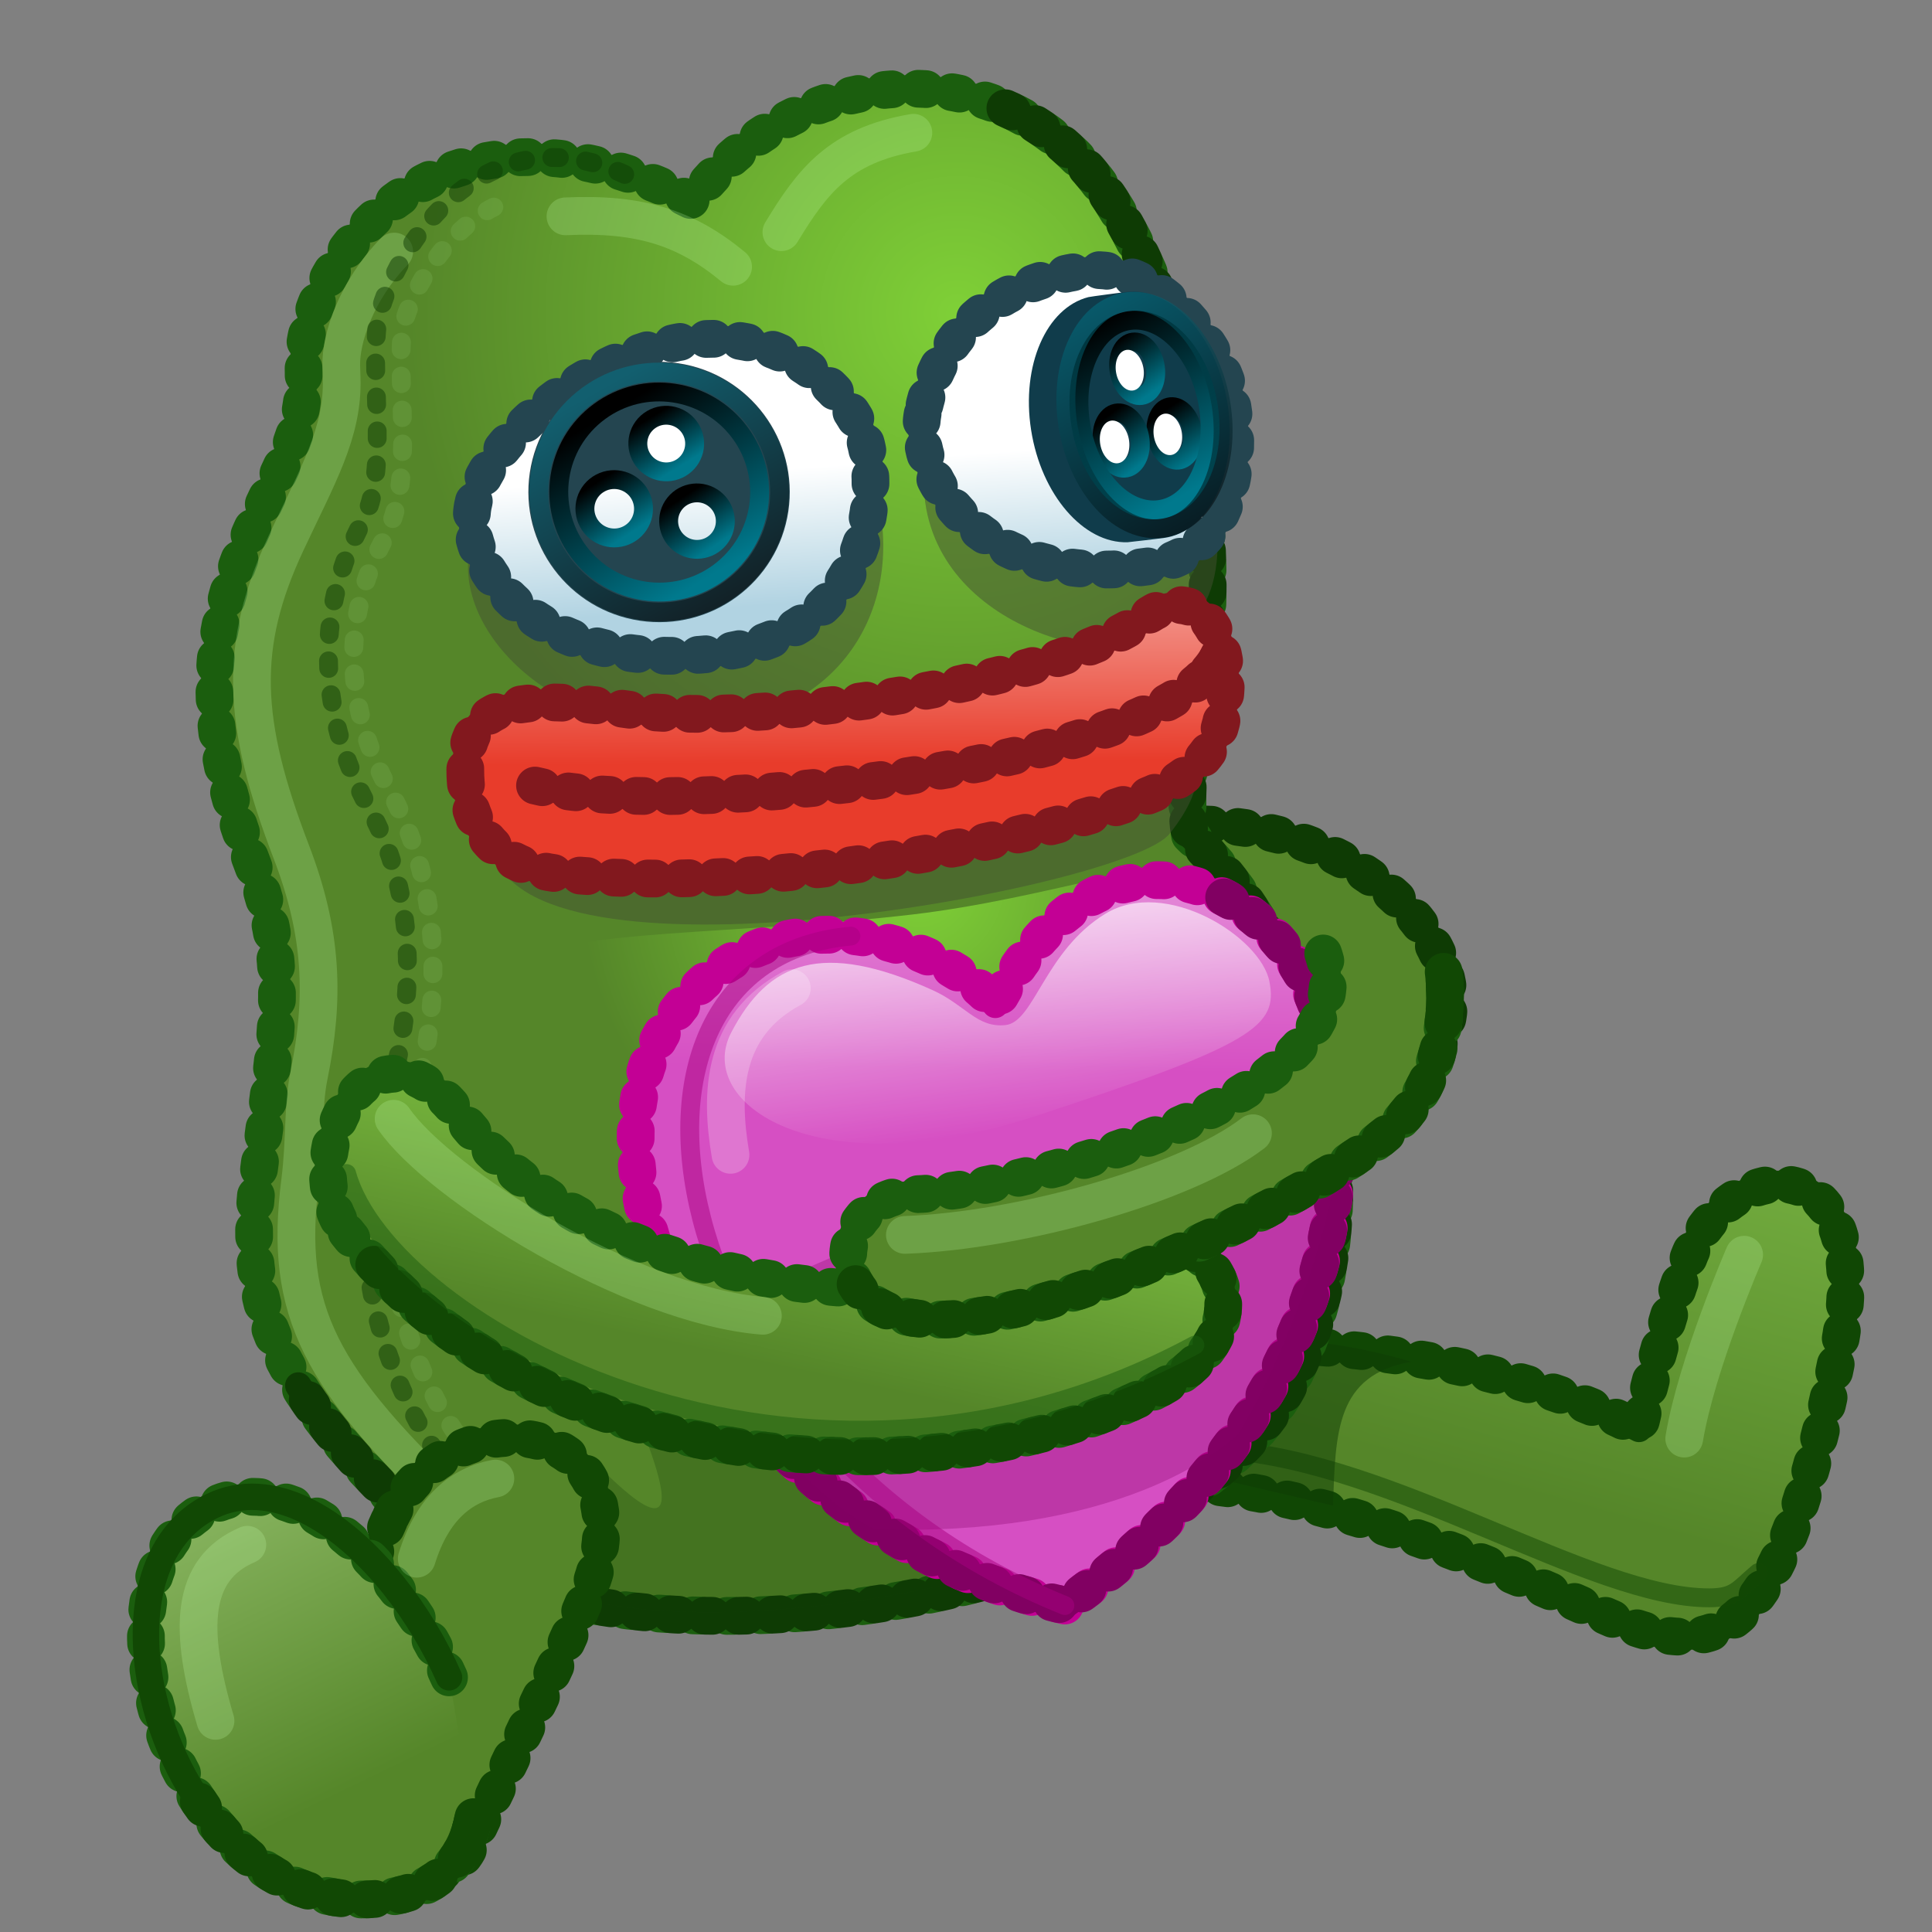 <svg xmlns="http://www.w3.org/2000/svg" xmlns:xlink="http://www.w3.org/1999/xlink" viewBox="0 0 512 512" width="512" height="512" style="width: 100%; height: 100%; transform: translate3d(0,0,0); content-visibility: visible;" preserveAspectRatio="xMidYMid meet"><rect x="0" y="0" width="512" height="512" fill="#808080" stroke="none"/><defs><clipPath id="__lottie_element_2"><rect width="512" height="512" x="0" y="0"></rect></clipPath><radialGradient id="__lottie_element_8" spreadMethod="pad" gradientUnits="userSpaceOnUse" cx="-2.353" cy="-172.96" r="145.398" fx="-2.353" fy="-172.96"><stop offset="0%" stop-color="rgb(127,208,55)"></stop><stop offset="50%" stop-color="rgb(106,171,48)"></stop><stop offset="100%" stop-color="rgb(85,134,41)"></stop></radialGradient><radialGradient id="__lottie_element_9" spreadMethod="pad" gradientUnits="userSpaceOnUse" cx="-12.353" cy="-21.959" r="89.807" fx="-12.353" fy="-21.959"><stop offset="0%" stop-color="rgb(127,208,55)"></stop><stop offset="50%" stop-color="rgb(106,171,48)"></stop><stop offset="100%" stop-color="rgb(85,134,41)"></stop></radialGradient><linearGradient id="__lottie_element_17" spreadMethod="pad" gradientUnits="userSpaceOnUse" x1="-55.545" y1="104.958" x2="-41.064" y2="38.302"><stop offset="0%" stop-color="rgb(85,134,41)"></stop><stop offset="50%" stop-color="rgb(105,162,53)"></stop><stop offset="100%" stop-color="rgb(124,191,65)"></stop></linearGradient><linearGradient id="__lottie_element_21" spreadMethod="pad" gradientUnits="userSpaceOnUse" x1="4.647" y1="42.041" x2="7.255" y2="-121.431"><stop offset="9%" stop-color="rgb(214,79,195)"></stop><stop offset="55%" stop-color="rgb(234,167,225)"></stop><stop offset="100%" stop-color="rgb(255,255,255)"></stop></linearGradient><linearGradient id="__lottie_element_22" spreadMethod="pad" gradientUnits="userSpaceOnUse" x1="-0.353" y1="-44.959" x2="11.438" y2="43.759"><stop offset="0%" stop-color="rgb(255,255,255)" stop-opacity="1"></stop><stop offset="50%" stop-color="rgb(255,255,255)" stop-opacity="0.5"></stop><stop offset="100%" stop-color="rgb(255,255,255)" stop-opacity="0"></stop></linearGradient><linearGradient id="__lottie_element_26" spreadMethod="pad" gradientUnits="userSpaceOnUse" x1="-164.353" y1="219.04" x2="-209.855" y2="124.853"><stop offset="0%" stop-color="rgb(85,134,41)"></stop><stop offset="50%" stop-color="rgb(116,162,74)"></stop><stop offset="100%" stop-color="rgb(147,191,108)"></stop></linearGradient><linearGradient id="__lottie_element_35" spreadMethod="pad" gradientUnits="userSpaceOnUse" x1="-32.353" y1="-44.959" x2="-33.127" y2="-145.134"><stop offset="9%" stop-color="rgb(232,60,43)"></stop><stop offset="55%" stop-color="rgb(244,158,149)"></stop><stop offset="100%" stop-color="rgb(255,255,255)"></stop></linearGradient><linearGradient id="__lottie_element_38" spreadMethod="pad" gradientUnits="userSpaceOnUse" x1="31.647" y1="-101.96" x2="26.044" y2="-183.196"><stop offset="0%" stop-color="rgb(177,211,226)"></stop><stop offset="22%" stop-color="rgb(216,233,240)"></stop><stop offset="44%" stop-color="rgb(255,255,255)"></stop></linearGradient><linearGradient id="__lottie_element_41" spreadMethod="pad" gradientUnits="userSpaceOnUse" x1="-78.102" y1="-130.73" x2="-89.548" y2="-142.625"><stop offset="0%" stop-color="rgb(0,121,141)"></stop><stop offset="50%" stop-color="rgb(0,60,70)"></stop><stop offset="100%" stop-color="rgb(0,0,0)"></stop></linearGradient><linearGradient id="__lottie_element_42" spreadMethod="pad" gradientUnits="userSpaceOnUse" x1="-66.837" y1="-112.214" x2="-77.216" y2="-123.62"><stop offset="0%" stop-color="rgb(0,121,141)"></stop><stop offset="50%" stop-color="rgb(0,60,70)"></stop><stop offset="100%" stop-color="rgb(0,0,0)"></stop></linearGradient><linearGradient id="__lottie_element_43" spreadMethod="pad" gradientUnits="userSpaceOnUse" x1="-79.394" y1="-110.269" x2="-90.445" y2="-121.14"><stop offset="0%" stop-color="rgb(0,121,141)"></stop><stop offset="50%" stop-color="rgb(0,60,70)"></stop><stop offset="100%" stop-color="rgb(0,0,0)"></stop></linearGradient><linearGradient id="__lottie_element_44" spreadMethod="pad" gradientUnits="userSpaceOnUse" x1="-66.189" y1="-104.686" x2="-98.406" y2="-144.048"><stop offset="0%" stop-color="rgb(0,121,141)"></stop><stop offset="50%" stop-color="rgb(0,60,70)"></stop><stop offset="100%" stop-color="rgb(0,0,0)"></stop></linearGradient><linearGradient id="__lottie_element_45" spreadMethod="pad" gradientUnits="userSpaceOnUse" x1="-101.616" y1="-149.757" x2="-61.803" y2="-99.06"><stop offset="0%" stop-color="rgb(0,121,141)"></stop><stop offset="50%" stop-color="rgb(0,60,70)"></stop><stop offset="100%" stop-color="rgb(0,0,0)"></stop></linearGradient><linearGradient id="__lottie_element_50" spreadMethod="pad" gradientUnits="userSpaceOnUse" x1="-76.353" y1="-93.96" x2="-81.956" y2="-175.196"><stop offset="0%" stop-color="rgb(177,211,226)"></stop><stop offset="22%" stop-color="rgb(216,233,240)"></stop><stop offset="44%" stop-color="rgb(255,255,255)"></stop></linearGradient><linearGradient id="__lottie_element_53" spreadMethod="pad" gradientUnits="userSpaceOnUse" x1="-79.796" y1="-131.037" x2="-89.548" y2="-142.625"><stop offset="0%" stop-color="rgb(0,121,141)"></stop><stop offset="50%" stop-color="rgb(0,60,70)"></stop><stop offset="100%" stop-color="rgb(0,0,0)"></stop></linearGradient><linearGradient id="__lottie_element_54" spreadMethod="pad" gradientUnits="userSpaceOnUse" x1="-66.837" y1="-112.214" x2="-77.216" y2="-123.62"><stop offset="0%" stop-color="rgb(0,121,141)"></stop><stop offset="50%" stop-color="rgb(0,60,70)"></stop><stop offset="100%" stop-color="rgb(0,0,0)"></stop></linearGradient><linearGradient id="__lottie_element_55" spreadMethod="pad" gradientUnits="userSpaceOnUse" x1="-90.136" y1="-111.571" x2="-100.827" y2="-123.678"><stop offset="0%" stop-color="rgb(0,121,141)"></stop><stop offset="50%" stop-color="rgb(0,60,70)"></stop><stop offset="100%" stop-color="rgb(0,0,0)"></stop></linearGradient><linearGradient id="__lottie_element_56" spreadMethod="pad" gradientUnits="userSpaceOnUse" x1="-66.189" y1="-104.686" x2="-98.406" y2="-144.048"><stop offset="0%" stop-color="rgb(0,121,141)"></stop><stop offset="50%" stop-color="rgb(0,60,70)"></stop><stop offset="100%" stop-color="rgb(0,0,0)"></stop></linearGradient><linearGradient id="__lottie_element_57" spreadMethod="pad" gradientUnits="userSpaceOnUse" x1="-101.616" y1="-149.757" x2="-61.803" y2="-99.06"><stop offset="0%" stop-color="rgb(0,121,141)"></stop><stop offset="50%" stop-color="rgb(0,60,70)"></stop><stop offset="100%" stop-color="rgb(0,0,0)"></stop></linearGradient><linearGradient id="__lottie_element_70" spreadMethod="pad" gradientUnits="userSpaceOnUse" x1="131.647" y1="135.04" x2="170.3" y2="-1.167"><stop offset="0%" stop-color="rgb(85,134,41)"></stop><stop offset="50%" stop-color="rgb(105,160,56)"></stop><stop offset="100%" stop-color="rgb(125,187,70)"></stop></linearGradient></defs><g clip-path="url(#__lottie_element_2)"><g style="display: block;" transform="matrix(1,0,0,1,256,256)" opacity="1"><g opacity="1" transform="matrix(1,0,0,1,0,0)"><g opacity="1" transform="matrix(1,0,0,1,0,0)"><path fill="url(#__lottie_element_70)" fill-opacity="1" d=" M40.45,137.254 C81.932,133.517 136.868,157.434 169.007,172.009 C201.146,186.584 216.095,176.867 231.043,102.872 C242.709,45.124 201.794,49.996 191.43,77.46 C183.956,97.267 178.35,122.679 178.35,122.679 C124.162,94.277 50.167,100.63 50.167,100.63"></path><path stroke-linecap="round" stroke-linejoin="round" fill-opacity="0" stroke="rgb(16,71,4)" stroke-opacity="1" stroke-width="7" d=" M40.45,137.254 C81.932,133.517 136.868,157.434 169.007,172.009 C201.146,186.584 216.095,176.867 231.043,102.872 C242.709,45.124 201.794,49.996 191.43,77.46 C183.956,97.267 178.35,122.679 178.35,122.679 C124.162,94.277 50.167,100.63 50.167,100.63"></path><path stroke-linecap="round" stroke-linejoin="round" fill-opacity="0" stroke-dasharray=" 2 7" stroke-dashoffset="0" stroke="rgb(16,71,4)" stroke-opacity="1" stroke-width="10" d=" M40.45,137.254 C81.932,133.517 136.868,157.434 169.007,172.009 C201.146,186.584 216.095,176.867 231.043,102.872 C242.709,45.124 201.794,49.996 191.43,77.46 C183.956,97.267 178.35,122.679 178.35,122.679 C124.162,94.277 50.167,100.63 50.167,100.63"></path></g><g opacity="0.5" transform="matrix(1,0,0,1,0,0)"><path stroke-linecap="round" stroke-linejoin="round" fill-opacity="0" stroke="rgb(17,72,4)" stroke-opacity="1" stroke-width="5" d=" M68.443,128.28 C113.44,131.32 165.73,167.518 197,167.442 C203.991,167.425 204.707,165.12 209.953,160.762"></path></g><g opacity="0.5" transform="matrix(1,0,0,1,0,0)"><path fill="rgb(14,59,4)" fill-opacity="1" d=" M97.261,143.016 C97.954,123.601 97.955,108.346 118.063,104.879 C85.474,95.171 61.898,100.025 61.898,100.025 C61.898,100.025 55.657,133.308 55.657,133.308 C55.657,133.308 97.261,143.016 97.261,143.016z"></path></g><g opacity="0.22" transform="matrix(1,0,0,1,0,0)"><path stroke-linecap="round" stroke-linejoin="round" fill-opacity="0" stroke="rgb(198,255,171)" stroke-opacity="1" stroke-width="10" d=" M190.339,125.245 C193.624,105.535 206.217,76.516 206.217,76.516"></path></g></g></g><g style="display: block;" transform="matrix(1,0,0,1,256,256)" opacity="1"><g opacity="1" transform="matrix(1,0,0,1,0,0)"><path fill="rgb(85,134,41)" fill-opacity="1" d=" M54.094,-37.254 C104.389,-41.16 139.661,-2.456 124.37,22.244 C113.56,39.707 41.886,25.248 41.886,25.248"></path><path stroke-linecap="round" stroke-linejoin="round" fill-opacity="0" stroke="rgb(14,59,4)" stroke-opacity="1" stroke-width="7" d=" M54.094,-37.254 C104.389,-41.16 139.661,-2.456 124.37,22.244 C113.56,39.707 41.886,25.248 41.886,25.248"></path><path stroke-linecap="round" stroke-linejoin="round" fill-opacity="0" stroke-dasharray=" 2 7" stroke-dashoffset="0" stroke="rgb(14,59,4)" stroke-opacity="1" stroke-width="10" d=" M54.094,-37.254 C104.389,-41.16 139.661,-2.456 124.37,22.244 C113.56,39.707 41.886,25.248 41.886,25.248"></path></g></g><g style="display: block;" transform="matrix(1,0,0,1,256,256)" opacity="1"><g opacity="1" transform="matrix(1,0,0,1,0,0)"><path fill="url(#__lottie_element_8)" fill-opacity="1" d=" M-189.089,-26.995 C-203.261,-63.943 -202.08,-88.289 -188.154,-118.131 C-180.306,-134.948 -175.089,-142.604 -175.555,-158.684 C-176.302,-184.47 -141.636,-237.905 -72.499,-202.776 C-45.218,-239.773 11.587,-245.005 38.494,-202.776 C65.401,-160.547 65.401,-100.752 63.159,-84.309 C60.917,-67.866 57.127,-47.751 59.369,-34.671 C94.173,-1.406 110.279,63.028 85.902,110.563 C53.051,174.622 -101.274,189.248 -140.514,152.251 C-179.754,115.254 -192.545,94.441 -187.687,56.322 C-182.829,18.203 -178.625,0.286 -189.089,-26.995z"></path><path stroke-linecap="round" stroke-linejoin="round" fill-opacity="0" stroke="rgb(27,94,14)" stroke-opacity="1" stroke-width="7" d=" M-189.089,-26.995 C-203.261,-63.943 -202.08,-88.289 -188.154,-118.131 C-180.306,-134.948 -175.089,-142.604 -175.555,-158.684 C-176.302,-184.47 -141.636,-237.905 -72.499,-202.776 C-45.218,-239.773 11.587,-245.005 38.494,-202.776 C65.401,-160.547 65.401,-100.752 63.159,-84.309 C60.917,-67.866 57.127,-47.751 59.369,-34.671 C94.173,-1.406 110.279,63.028 85.902,110.563 C53.051,174.622 -101.274,189.248 -140.514,152.251 C-179.754,115.254 -192.545,94.441 -187.687,56.322 C-182.829,18.203 -178.625,0.286 -189.089,-26.995z"></path><path stroke-linecap="round" stroke-linejoin="round" fill-opacity="0" stroke-dasharray=" 2 7" stroke-dashoffset="0" stroke="rgb(27,94,14)" stroke-opacity="1" stroke-width="10" d=" M-189.089,-26.995 C-203.261,-63.943 -202.08,-88.289 -188.154,-118.131 C-180.306,-134.948 -175.089,-142.604 -175.555,-158.684 C-176.302,-184.47 -141.636,-237.905 -72.499,-202.776 C-45.218,-239.773 11.587,-245.005 38.494,-202.776 C65.401,-160.547 65.401,-100.752 63.159,-84.309 C60.917,-67.866 57.127,-47.751 59.369,-34.671 C94.173,-1.406 110.279,63.028 85.902,110.563 C53.051,174.622 -101.274,189.248 -140.514,152.251 C-179.754,115.254 -192.545,94.441 -187.687,56.322 C-182.829,18.203 -178.625,0.286 -189.089,-26.995z"></path></g><g opacity="1" transform="matrix(1,0,0,1,0,0)"><path stroke-linecap="round" stroke-linejoin="round" fill-opacity="0" stroke="rgb(14,59,4)" stroke-opacity="1" stroke-width="7" d=" M10.43,-227.314 C21.242,-222.571 31.021,-214.504 38.494,-202.776 C65.401,-160.547 65.401,-100.752 63.159,-84.309 C60.917,-67.866 57.127,-47.751 59.369,-34.671 C94.173,-1.406 110.279,63.028 85.902,110.563 C53.051,174.622 -101.274,189.248 -140.514,152.251 C-157.238,136.483 -169.158,123.654 -176.955,111.173"></path><path stroke-linecap="round" stroke-linejoin="round" fill-opacity="0" stroke-dasharray=" 2 7" stroke-dashoffset="0" stroke="rgb(14,59,4)" stroke-opacity="1" stroke-width="10" d=" M10.43,-227.314 C21.242,-222.571 31.021,-214.504 38.494,-202.776 C65.401,-160.547 65.401,-100.752 63.159,-84.309 C60.917,-67.866 57.127,-47.751 59.369,-34.671 C94.173,-1.406 110.279,63.028 85.902,110.563 C53.051,174.622 -101.274,189.248 -140.514,152.251 C-157.238,136.483 -169.158,123.654 -176.955,111.173"></path></g><g opacity="0.22" transform="matrix(1,0,0,1,0,0)"><path stroke-linecap="round" stroke-linejoin="round" fill-opacity="0" stroke="rgb(198,255,171)" stroke-opacity="1" stroke-width="10" d=" M-133.654,144.975 C-171.292,109.488 -180.861,91.574 -176.47,57.131 C-175.066,46.106 -175.808,37.306 -174.133,29.089 C-169.975,8.689 -170.427,-8.417 -178.807,-30.266 C-192.018,-64.709 -192.891,-84.878 -180.209,-112.055 C-171.889,-129.884 -165.002,-141.341 -165.462,-155.826 C-165.462,-155.826 -165.559,-158.973 -165.559,-158.973 C-165.776,-166.421 -161.478,-179.1 -151.536,-189.336"></path></g><g opacity="0.1" transform="matrix(1,0,0,1,0,0)"><path stroke-linecap="round" stroke-linejoin="round" fill-opacity="0" stroke-dasharray=" 2 7" stroke-dashoffset="0" stroke="rgb(198,255,171)" stroke-opacity="1" stroke-width="5" d=" M-125.136,-201.114 C-139.521,-193.852 -148.739,-175.317 -149.444,-167.829 C-149.903,-162.946 -149.718,-157.041 -149.523,-150.79 C-149.101,-137.283 -148.664,-123.317 -154.342,-112.834 C-165.483,-92.263 -164.887,-68.634 -152.666,-46.298 C-142.84,-28.342 -134.334,2.42 -149.61,46.996 C-157.554,70.178 -149.134,107.277 -130.839,129.697"></path></g><g opacity="0.5" transform="matrix(1,0,0,1,0,0)"><path stroke-linecap="round" stroke-linejoin="round" fill-opacity="0" stroke-dasharray=" 2 7" stroke-dashoffset="0" stroke="rgb(14,59,4)" stroke-opacity="1" stroke-width="5" d=" M-135.235,135.927 C-155.573,111.003 -165.058,70.502 -155.805,43.501 C-146.552,16.5 -143.545,-15 -158.13,-41.655 C-172.715,-68.31 -171.826,-95.766 -159.887,-117.811 C-153.138,-130.273 -157.628,-153.12 -156.129,-169.044 C-154.63,-184.968 -128.524,-232.046 -85.306,-207.122"></path></g><g opacity="0.22" transform="matrix(1,0,0,1,0,0)"><path stroke-linecap="round" stroke-linejoin="round" fill-opacity="0" stroke="rgb(198,255,171)" stroke-opacity="1" stroke-width="10" d=" M-48.923,-194.469 C-40.779,-207.883 -33.592,-217.464 -13.95,-220.818"></path></g><g opacity="0.22" transform="matrix(1,0,0,1,0,0)"><path stroke-linecap="round" stroke-linejoin="round" fill-opacity="0" stroke="rgb(198,255,171)" stroke-opacity="1" stroke-width="10" d=" M-106.149,-198.666 C-86.266,-199.598 -74.149,-195.559 -61.722,-185.307"></path></g><g opacity="1" transform="matrix(1,0,0,1,0,0)"><path fill="url(#__lottie_element_9)" fill-opacity="1" d=" M-112.754,-1.602 C-122.138,18.027 -51.538,43.675 6.34,32.596 C64.218,21.517 67.557,-12.681 58.096,-24.723 C53.909,-30.053 21.414,-17.827 -14.251,-13.644 C-59.169,-8.375 -109.032,-9.388 -112.754,-1.602z"></path></g></g><g style="display: block;" transform="matrix(1,0,0,1,256,256)" opacity="1"><g opacity="0.5" transform="matrix(1,0,0,1,0,0)"><path fill="rgb(67,79,50)" fill-opacity="1" d=" M-131.719,-109.421 C-135.177,-85.213 -102.874,-57.35 -63.914,-64.093 C-24.954,-70.836 -14.84,-106.05 -26.453,-133.022 C-38.066,-159.994 -127.224,-140.888 -131.719,-109.421z"></path></g></g><g style="display: block;" transform="matrix(1,0,0,1,256,256)" opacity="1"><g opacity="0.5" transform="matrix(1,0,0,1,0,0)"><path fill="rgb(67,79,50)" fill-opacity="1" d=" M-10.719,-135.644 C-16.713,-93.687 32.735,-78.702 51.466,-85.82 C70.197,-92.938 69.448,-116.913 60.832,-140.139 C52.216,-163.365 -8.288,-152.663 -10.719,-135.644z"></path></g></g><g style="display: block;" transform="matrix(1,0,0,1,256,256)" opacity="1"><g opacity="0.5" transform="matrix(1,0,0,1,0,0)"><path fill="rgb(67,79,50)" fill-opacity="1" d=" M-124.893,-29.429 C-113.25,8 42.642,-20.814 53.946,-35.032 C65.25,-49.25 59.865,-54.891 59.865,-54.891 C59.865,-54.891 -124.893,-29.429 -124.893,-29.429z"></path></g></g><g style="display: block;" transform="matrix(1,0,0,1,256,256)" opacity="1"><g opacity="1" transform="matrix(1,0,0,1,0,0)"><g opacity="1" transform="matrix(1,0,0,1,0,0)"><path fill="url(#__lottie_element_35)" fill-opacity="1" d=" M-132.667,-50.292 C-133.434,-70.273 -118.919,-72.297 -89.512,-67.962 C-55.021,-62.878 24.597,-75.326 47.205,-92.132 C61.802,-102.983 70.47,-86.877 68.601,-71.005 C67.876,-64.845 67.513,-55.408 53.007,-47.341 C38.501,-39.274 -39.83,-17.943 -106.919,-24.357 C-128.06,-26.378 -132.304,-40.841 -132.667,-50.292z"></path><path stroke-linecap="round" stroke-linejoin="round" fill-opacity="0" stroke="rgb(130,24,30)" stroke-opacity="1" stroke-width="7" d=" M-132.667,-50.292 C-133.434,-70.273 -118.919,-72.297 -89.512,-67.962 C-55.021,-62.878 24.597,-75.326 47.205,-92.132 C61.802,-102.983 70.47,-86.877 68.601,-71.005 C67.876,-64.845 67.513,-55.408 53.007,-47.341 C38.501,-39.274 -39.83,-17.943 -106.919,-24.357 C-128.06,-26.378 -132.304,-40.841 -132.667,-50.292z"></path><path stroke-linecap="round" stroke-linejoin="round" fill-opacity="0" stroke-dasharray=" 2 7" stroke-dashoffset="0" stroke="rgb(130,24,30)" stroke-opacity="1" stroke-width="10" d=" M-132.667,-50.292 C-133.434,-70.273 -118.919,-72.297 -89.512,-67.962 C-55.021,-62.878 24.597,-75.326 47.205,-92.132 C61.802,-102.983 70.47,-86.877 68.601,-71.005 C67.876,-64.845 67.513,-55.408 53.007,-47.341 C38.501,-39.274 -39.83,-17.943 -106.919,-24.357 C-128.06,-26.378 -132.304,-40.841 -132.667,-50.292z"></path></g><g opacity="1" transform="matrix(1,0,0,1,0,0)"><path stroke-linecap="round" stroke-linejoin="round" fill-opacity="0" stroke="rgb(130,24,30)" stroke-opacity="1" stroke-width="7" d=" M-114.22,-47.821 C-77.593,-38.742 52.596,-52.144 67.102,-82.367"></path><path stroke-linecap="round" stroke-linejoin="round" fill-opacity="0" stroke-dasharray=" 2 7" stroke-dashoffset="0" stroke="rgb(130,24,30)" stroke-opacity="1" stroke-width="10" d=" M-114.22,-47.821 C-77.593,-38.742 52.596,-52.144 67.102,-82.367"></path></g><g opacity="1" transform="matrix(1,0,0,1,0,0)"><path stroke-linecap="round" stroke-linejoin="round" fill-opacity="0" stroke-dasharray=" 5 1000" stroke-dashoffset="0" stroke="rgb(130,24,30)" stroke-opacity="1" stroke-width="10" d=" M67.102,-82.367 C52.596,-52.144 -77.593,-38.742 -114.22,-47.821"></path></g></g></g><g style="display: block;" transform="matrix(1,0,0,1,256,256)" opacity="1"><g opacity="1" transform="matrix(1,0,0,1,0,0)"><path fill="url(#__lottie_element_50)" fill-opacity="1" d=" M-130.704,-121.919 C-133.646,-106.103 -113.887,-78.195 -68.294,-82.68 C-22.701,-87.165 -22.701,-128.273 -27.186,-140.605 C-31.671,-152.937 -49.982,-170.502 -76.516,-165.27 C-103.05,-160.038 -127.714,-137.989 -130.704,-121.919z"></path><path stroke-linecap="round" stroke-linejoin="round" fill-opacity="0" stroke="rgb(36,69,80)" stroke-opacity="1" stroke-width="7" d=" M-130.704,-121.919 C-133.646,-106.103 -113.887,-78.195 -68.294,-82.68 C-22.701,-87.165 -22.701,-128.273 -27.186,-140.605 C-31.671,-152.937 -49.982,-170.502 -76.516,-165.27 C-103.05,-160.038 -127.714,-137.989 -130.704,-121.919z"></path><path stroke-linecap="round" stroke-linejoin="round" fill-opacity="0" stroke-dasharray=" 2 7" stroke-dashoffset="0" stroke="rgb(36,69,80)" stroke-opacity="1" stroke-width="10" d=" M-130.704,-121.919 C-133.646,-106.103 -113.887,-78.195 -68.294,-82.68 C-22.701,-87.165 -22.701,-128.273 -27.186,-140.605 C-31.671,-152.937 -49.982,-170.502 -76.516,-165.27 C-103.05,-160.038 -127.714,-137.989 -130.704,-121.919z"></path></g></g><g style="display: block;" transform="matrix(0.991,0.148,-0.147,0.987,239.308,265.177)" opacity="1"><g opacity="1" transform="matrix(1,0,0,1,0,0)"><path fill="rgb(36,69,80)" fill-opacity="1" d=" M-83.634,-158.598 C-102.725,-158.598 -118.201,-143.122 -118.201,-124.031 C-118.201,-104.94 -102.725,-89.463 -83.634,-89.463 C-64.543,-89.463 -49.066,-104.94 -49.066,-124.031 C-49.066,-143.122 -64.543,-158.598 -83.634,-158.598z M-91.927,-113.04 C-94.591,-111.502 -97.997,-112.414 -99.535,-115.078 C-101.073,-117.742 -100.16,-121.148 -97.496,-122.686 C-94.832,-124.224 -91.427,-123.311 -89.889,-120.647 C-88.351,-117.983 -89.263,-114.578 -91.927,-113.04z M-88.875,-137.03 C-88.875,-139.918 -86.534,-142.259 -83.646,-142.259 C-80.758,-142.259 -78.416,-139.918 -78.416,-137.03 C-78.416,-134.142 -80.758,-131.801 -83.646,-131.801 C-86.534,-131.801 -88.875,-134.142 -88.875,-137.03z M-68.036,-115.24 C-69.485,-112.731 -72.693,-111.871 -75.202,-113.32 C-77.711,-114.769 -78.571,-117.977 -77.122,-120.486 C-75.673,-122.995 -72.465,-123.855 -69.956,-122.406 C-67.447,-120.957 -66.587,-117.749 -68.036,-115.24z"></path></g><g opacity="1" transform="matrix(1,0,0,1,0,0)"><g opacity="1" transform="matrix(1,0,0,1,0,0)"><path stroke="url(#__lottie_element_53)" stroke-linecap="round" stroke-linejoin="round" fill-opacity="0" stroke-opacity="1" stroke-width="5" d=" M-78.331,-131.715 C-81.266,-128.78 -86.025,-128.78 -88.96,-131.715 C-91.895,-134.65 -91.895,-139.41 -88.96,-142.345 C-86.025,-145.28 -81.266,-145.28 -78.331,-142.345 C-75.396,-139.41 -75.396,-134.65 -78.331,-131.715z"></path></g></g><g opacity="1" transform="matrix(1,0,0,1,0,0)"><g opacity="1" transform="matrix(1,0,0,1,0,0)"><path stroke="url(#__lottie_element_54)" stroke-linecap="round" stroke-linejoin="round" fill-opacity="0" stroke-opacity="1" stroke-width="5" d=" M-68.829,-124.358 C-72.416,-126.429 -77.003,-125.2 -79.074,-121.613 C-81.145,-118.026 -79.916,-113.439 -76.329,-111.368 C-72.742,-109.297 -68.155,-110.526 -66.084,-114.113 C-64.013,-117.7 -65.242,-122.287 -68.829,-124.358z"></path></g></g><g opacity="1" transform="matrix(1,0,0,1,0,0)"><g opacity="1" transform="matrix(1,0,0,1,0,0)"><path stroke="url(#__lottie_element_55)" stroke-linecap="round" stroke-linejoin="round" fill-opacity="0" stroke-opacity="1" stroke-width="5" d=" M-88.48,-122.474 C-91.027,-125.916 -95.881,-126.641 -99.323,-124.094 C-102.765,-121.547 -103.49,-116.694 -100.943,-113.252 C-98.396,-109.81 -93.543,-109.084 -90.101,-111.631 C-86.659,-114.178 -85.933,-119.032 -88.48,-122.474z"></path></g></g><g opacity="1" transform="matrix(1,0,0,1,0.037,0.006)"><g opacity="1" transform="matrix(1,0,0,1,0,0)"><path stroke="url(#__lottie_element_56)" stroke-linecap="round" stroke-linejoin="round" fill-opacity="0" stroke-opacity="1" stroke-width="5" d=" M-64.851,-105.248 C-75.224,-94.875 -92.043,-94.875 -102.416,-105.248 C-112.789,-115.621 -112.789,-132.44 -102.416,-142.813 C-92.043,-153.186 -75.224,-153.186 -64.851,-142.813 C-54.478,-132.44 -54.478,-115.621 -64.851,-105.248z"></path></g><g opacity="0.5" transform="matrix(1,0,0,1,0,0)"><path stroke="url(#__lottie_element_57)" stroke-linecap="round" stroke-linejoin="round" fill-opacity="0" stroke-opacity="1" stroke-width="5" d=" M-106.155,-146.552 C-93.717,-158.99 -73.55,-158.99 -61.112,-146.552 C-48.674,-134.114 -48.674,-113.947 -61.112,-101.509 C-73.55,-89.071 -93.717,-89.071 -106.155,-101.509 C-118.593,-113.947 -118.593,-134.114 -106.155,-146.552z"></path></g></g></g><g style="display: block;" transform="matrix(1,0,0,1,256,256)" opacity="1"><g opacity="1" transform="matrix(1,0,0,1,0,0)"><path fill="url(#__lottie_element_38)" fill-opacity="1" d=" M-11.494,-146.324 C-14.436,-130.508 3.335,-99.392 48.674,-105.963 C74.46,-109.7 73.339,-142.961 68.854,-155.293 C64.369,-167.625 49.422,-187.432 29.615,-184.069 C2.952,-179.541 -8.504,-162.394 -11.494,-146.324z"></path><path stroke-linecap="round" stroke-linejoin="round" fill-opacity="0" stroke="rgb(36,69,80)" stroke-opacity="1" stroke-width="7" d=" M-11.494,-146.324 C-14.436,-130.508 3.335,-99.392 48.674,-105.963 C74.46,-109.7 73.339,-142.961 68.854,-155.293 C64.369,-167.625 49.422,-187.432 29.615,-184.069 C2.952,-179.541 -8.504,-162.394 -11.494,-146.324z"></path><path stroke-linecap="round" stroke-linejoin="round" fill-opacity="0" stroke-dasharray=" 2 7" stroke-dashoffset="0" stroke="rgb(36,69,80)" stroke-opacity="1" stroke-width="10" d=" M-11.494,-146.324 C-14.436,-130.508 3.335,-99.392 48.674,-105.963 C74.46,-109.7 73.339,-142.961 68.854,-155.293 C64.369,-167.625 49.422,-187.432 29.615,-184.069 C2.952,-179.541 -8.504,-162.394 -11.494,-146.324z"></path></g></g><g style="display: block;" transform="matrix(0.991,0.148,-0.147,0.987,364,244.191)" opacity="1"><g opacity="1" transform="matrix(1,0,0,1,0,0)"><path fill="rgb(16,60,75)" fill-opacity="1" d=" M-89.476,-155.572 C-90.058,-155.403 -98.373,-153.031 -98.922,-152.798 C-109.482,-148.319 -113.884,-132.239 -108.734,-115.676 C-103.545,-98.986 -90.539,-87.86 -79.105,-89.952 C-78.603,-90.044 -70.354,-92.332 -69.858,-92.476 C-58.085,-95.887 -52.933,-112.778 -58.35,-130.201 C-63.767,-147.624 -77.703,-158.983 -89.476,-155.572z"></path></g><g opacity="1" transform="matrix(1,0,0,1,0,0)"><g opacity="1" transform="matrix(1,0,0,1,0,0)"><path stroke="url(#__lottie_element_41)" stroke-linecap="round" stroke-linejoin="round" fill-opacity="0" stroke-opacity="1" stroke-width="5" d=" M-78.578,-131.985 C-79.555,-128.782 -82.49,-127.932 -85.133,-130.086 C-87.776,-132.24 -89.126,-136.584 -88.149,-139.787 C-87.172,-142.99 -84.237,-143.84 -81.594,-141.686 C-78.951,-139.532 -77.601,-135.188 -78.578,-131.985z"></path></g></g><g opacity="1" transform="matrix(1,0,0,1,0,0)"><g opacity="1" transform="matrix(1,0,0,1,0,0)"><path stroke="url(#__lottie_element_42)" stroke-linecap="round" stroke-linejoin="round" fill-opacity="0" stroke-opacity="1" stroke-width="5" d=" M-70.631,-126.968 C-73.431,-128.217 -75.91,-126.276 -76.169,-122.632 C-76.428,-118.988 -74.369,-115.022 -71.569,-113.773 C-68.769,-112.524 -66.29,-114.465 -66.031,-118.109 C-65.772,-121.753 -67.831,-125.719 -70.631,-126.968z"></path></g></g><g opacity="1" transform="matrix(1,0,0,1,0,0)"><g opacity="1" transform="matrix(1,0,0,1,0,0)"><path stroke="url(#__lottie_element_43)" stroke-linecap="round" stroke-linejoin="round" fill-opacity="0" stroke-opacity="1" stroke-width="5" d=" M-82.214,-121.737 C-84.761,-124.423 -87.96,-124.218 -89.36,-121.279 C-90.76,-118.34 -89.83,-113.78 -87.283,-111.094 C-84.736,-108.408 -81.537,-108.613 -80.137,-111.552 C-78.737,-114.491 -79.667,-119.051 -82.214,-121.737z"></path></g></g><g opacity="1" transform="matrix(1,0,0,1,0,0)"><g opacity="1" transform="matrix(1,0,0,1,0,0)"><path fill="rgb(255,255,255)" fill-opacity="1" d=" M-81.615,-132.259 C-82.358,-129.825 -84.588,-129.179 -86.596,-130.816 C-88.604,-132.453 -89.631,-135.754 -88.888,-138.188 C-88.145,-140.622 -85.915,-141.268 -83.907,-139.631 C-81.899,-137.994 -80.872,-134.693 -81.615,-132.259z"></path></g></g><g opacity="1" transform="matrix(1,0,0,1,0,0)"><g opacity="1" transform="matrix(1,0,0,1,0,0)"><path fill="rgb(255,255,255)" fill-opacity="1" d=" M-72.427,-124.973 C-74.595,-125.94 -76.515,-124.438 -76.716,-121.616 C-76.917,-118.794 -75.322,-115.723 -73.154,-114.756 C-70.986,-113.789 -69.066,-115.291 -68.865,-118.113 C-68.664,-120.935 -70.259,-124.006 -72.427,-124.973z"></path></g></g><g opacity="1" transform="matrix(1,0,0,1,0,0)"><g opacity="1" transform="matrix(1,0,0,1,0,0)"><path fill="rgb(255,255,255)" fill-opacity="1" d=" M-84.463,-119.896 C-86.43,-121.97 -88.902,-121.812 -89.983,-119.542 C-91.064,-117.272 -90.345,-113.75 -88.378,-111.676 C-86.411,-109.602 -83.94,-109.76 -82.859,-112.03 C-81.778,-114.3 -82.496,-117.822 -84.463,-119.896z"></path></g></g><g opacity="1" transform="matrix(1,0,0,1,0.037,0.006)"><g opacity="1" transform="matrix(1,0,0,1,0,0)"><path stroke="url(#__lottie_element_44)" stroke-linecap="round" stroke-linejoin="round" fill-opacity="0" stroke-opacity="1" stroke-width="5" d=" M-62.767,-110.246 C-66.22,-98.925 -76.592,-95.921 -85.932,-103.534 C-95.272,-111.147 -100.045,-126.496 -96.592,-137.817 C-93.139,-149.138 -82.767,-152.142 -73.427,-144.529 C-64.087,-136.916 -59.314,-121.567 -62.767,-110.246z"></path></g><g opacity="0.5" transform="matrix(1,0,0,1,0,0)"><path stroke="url(#__lottie_element_45)" stroke-linecap="round" stroke-linejoin="round" fill-opacity="0" stroke-opacity="1" stroke-width="5" d=" M-99.958,-140.561 C-95.817,-154.135 -83.382,-157.739 -72.182,-148.61 C-60.982,-139.481 -55.26,-121.076 -59.401,-107.502 C-63.542,-93.928 -75.977,-90.324 -87.177,-99.453 C-98.377,-108.582 -104.099,-126.987 -99.958,-140.561z"></path></g></g></g><g style="display: block;" transform="matrix(1,0,0,1,256,256)" opacity="0.5"><g opacity="0.5" transform="matrix(1,0,0,1,0,0)"><path fill="rgb(14,59,4)" fill-opacity="1" d=" M-95.238,100.52 C-80.574,133.673 -67.822,164.914 -104.801,124.748 C-98.975,133.516 -118.555,162.603 -102.251,167.464 C-70.86,176.823 12.921,169.608 60.851,137.154 C93.174,115.268 95.792,63.056 94.115,64.572 C94.115,64.572 -95.238,100.52 -95.238,100.52z"></path></g></g><g style="display: block;" transform="matrix(1,0,0,1,256,256)" opacity="1"><g opacity="1" transform="matrix(1,0,0,1,0,0)"><g opacity="1" transform="matrix(1,0,0,1,0,0)"><path fill="rgb(85,134,41)" fill-opacity="1" d=" M-152.901,146.94 C-161.19,165.431 -180.414,210.754 -181.236,218.34 C-182.058,225.926 -141.312,254.776 -131.443,233.16 C-121.574,211.544 -101.28,171.8 -98.207,160.105 C-87.084,117.769 -138.219,114.188 -152.901,146.94z"></path><path stroke-linecap="round" stroke-linejoin="round" fill-opacity="0" stroke="rgb(17,72,4)" stroke-opacity="1" stroke-width="7" d=" M-152.901,146.94 C-161.19,165.431 -180.414,210.754 -181.236,218.34 C-182.058,225.926 -141.312,254.776 -131.443,233.16 C-121.574,211.544 -101.28,171.8 -98.207,160.105 C-87.084,117.769 -138.219,114.188 -152.901,146.94z"></path><path stroke-linecap="round" stroke-linejoin="round" fill-opacity="0" stroke-dasharray=" 2 7" stroke-dashoffset="0" stroke="rgb(17,72,4)" stroke-opacity="1" stroke-width="10" d=" M-152.901,146.94 C-161.19,165.431 -180.414,210.754 -181.236,218.34 C-182.058,225.926 -141.312,254.776 -131.443,233.16 C-121.574,211.544 -101.28,171.8 -98.207,160.105 C-87.084,117.769 -138.219,114.188 -152.901,146.94z"></path></g><g opacity="1" transform="matrix(1,0,0,1,0,0)"><path fill="url(#__lottie_element_26)" fill-opacity="1" d=" M-137.001,188.513 C-140.766,179.929 -145.818,171.536 -151.64,164.237 C-165.656,146.665 -184.136,135.434 -199.877,143.129 C-221.925,153.907 -221.62,188.602 -207.187,215.036 C-196.017,235.493 -176.386,251.004 -152.105,246.653 C-139.061,244.316 -132.449,236.26 -130.512,225.559"></path><path stroke-linecap="round" stroke-linejoin="round" fill-opacity="0" stroke="rgb(27,94,14)" stroke-opacity="1" stroke-width="7" d=" M-137.001,188.513 C-140.766,179.929 -145.818,171.536 -151.64,164.237 C-165.656,146.665 -184.136,135.434 -199.877,143.129 C-221.925,153.907 -221.62,188.602 -207.187,215.036 C-196.017,235.493 -176.386,251.004 -152.105,246.653 C-139.061,244.316 -132.449,236.26 -130.512,225.559"></path><path stroke-linecap="round" stroke-linejoin="round" fill-opacity="0" stroke-dasharray=" 2 7" stroke-dashoffset="0" stroke="rgb(27,94,14)" stroke-opacity="1" stroke-width="10" d=" M-137.001,188.513 C-140.766,179.929 -145.818,171.536 -151.64,164.237 C-165.656,146.665 -184.136,135.434 -199.877,143.129 C-221.925,153.907 -221.62,188.602 -207.187,215.036 C-196.017,235.493 -176.386,251.004 -152.105,246.653 C-139.061,244.316 -132.449,236.26 -130.512,225.559"></path></g><g opacity="1" transform="matrix(1,0,0,1,0,0)"><path stroke-linecap="round" stroke-linejoin="round" fill-opacity="0" stroke="rgb(17,72,4)" stroke-opacity="1" stroke-width="7" d=" M-203.31,221.422 C-191.757,238.588 -173.785,250.538 -152.105,246.653 C-139.061,244.316 -132.449,236.26 -130.512,225.559"></path><path stroke-linecap="round" stroke-linejoin="round" fill-opacity="0" stroke-dasharray=" 2 7" stroke-dashoffset="0" stroke="rgb(17,72,4)" stroke-opacity="1" stroke-width="10" d=" M-203.31,221.422 C-191.757,238.588 -173.785,250.538 -152.105,246.653 C-139.061,244.316 -132.449,236.26 -130.512,225.559"></path></g><g opacity="1" transform="matrix(1,0,0,1,0,0)"><path stroke-linecap="round" stroke-linejoin="round" fill-opacity="0" stroke="rgb(17,72,4)" stroke-opacity="1" stroke-width="7" d=" M-130.512,225.559 C-132.449,236.26 -139.061,244.316 -152.105,246.653 C-176.386,251.004 -196.017,235.493 -207.187,215.036 C-221.62,188.602 -221.925,153.907 -199.877,143.129 C-184.136,135.434 -165.656,146.665 -151.64,164.237 C-145.818,171.536 -140.766,179.929 -137.001,188.513"></path><path stroke-linecap="round" stroke-linejoin="round" fill-opacity="0" stroke-dasharray=" 10 1000" stroke-dashoffset="0" stroke="rgb(17,72,4)" stroke-opacity="1" stroke-width="10" d=" M-130.512,225.559 C-132.449,236.26 -139.061,244.316 -152.105,246.653 C-176.386,251.004 -196.017,235.493 -207.187,215.036 C-221.62,188.602 -221.925,153.907 -199.877,143.129 C-184.136,135.434 -165.656,146.665 -151.64,164.237 C-145.818,171.536 -140.766,179.929 -137.001,188.513"></path></g><g opacity="0.22" transform="matrix(1,0,0,1,0,0)"><path stroke-linecap="round" stroke-linejoin="round" fill-opacity="0" stroke="rgb(198,255,171)" stroke-opacity="1" stroke-width="10" d=" M-198.889,200.039 C-206.119,175.658 -205.516,159.851 -190.454,153.383"></path></g><g opacity="0.22" transform="matrix(1,0,0,1,0,0)"><path stroke-linecap="round" stroke-linejoin="round" fill-opacity="0" stroke="rgb(198,255,171)" stroke-opacity="1" stroke-width="10" d=" M-145.554,157.077 C-141.322,143.368 -133.51,137.469 -124.721,135.825"></path></g></g></g><g style="display: block;" transform="matrix(1,0,0,1,256,256)" opacity="1"><g opacity="1" transform="matrix(1,0,0,1,0,0)"><g opacity="1" transform="matrix(1,0,0,1,0,0)"><path fill="url(#__lottie_element_21)" fill-opacity="1" d=" M26.19,169.479 C-62.651,149.044 -106.742,58.122 -79.609,16.273 C-52.476,-25.576 -3.27,-4.422 7.767,10.294 C34.44,-40.752 75.756,-24.619 90.472,4.813 C105.188,34.245 108.048,111.534 26.19,169.479z"></path><path stroke-linecap="round" stroke-linejoin="round" fill-opacity="0" stroke="rgb(195,0,149)" stroke-opacity="1" stroke-width="7" d=" M26.19,169.479 C-62.651,149.044 -106.742,58.122 -79.609,16.273 C-52.476,-25.576 -3.27,-4.422 7.767,10.294 C34.44,-40.752 75.756,-24.619 90.472,4.813 C105.188,34.245 108.048,111.534 26.19,169.479z"></path><path stroke-linecap="round" stroke-linejoin="round" fill-opacity="0" stroke-dasharray=" 2 7" stroke-dashoffset="0" stroke="rgb(195,0,149)" stroke-opacity="1" stroke-width="10" d=" M26.19,169.479 C-62.651,149.044 -106.742,58.122 -79.609,16.273 C-52.476,-25.576 -3.27,-4.422 7.767,10.294 C34.44,-40.752 75.756,-24.619 90.472,4.813 C105.188,34.245 108.048,111.534 26.19,169.479z"></path></g><g opacity="1" transform="matrix(1,0,0,1,0,0)"><path stroke-linecap="round" stroke-linejoin="round" fill-opacity="0" stroke="rgb(129,0,98)" stroke-opacity="1" stroke-width="7" d=" M68.408,-18.195 C77.701,-13.336 85.565,-5.001 90.472,4.813 C105.188,34.245 108.048,111.534 26.19,169.479 C26.19,169.479 26.19,169.479 26.19,169.479 C-5.052,162.293 -30.761,146.389 -49.783,126.969"></path><path stroke-linecap="round" stroke-linejoin="round" fill-opacity="0" stroke-dasharray=" 2 7" stroke-dashoffset="0" stroke="rgb(129,0,98)" stroke-opacity="1" stroke-width="10" d=" M68.408,-18.195 C77.701,-13.336 85.565,-5.001 90.472,4.813 C105.188,34.245 108.048,111.534 26.19,169.479 C26.19,169.479 26.19,169.479 26.19,169.479 C-5.052,162.293 -30.761,146.389 -49.783,126.969"></path></g><g opacity="0.3" transform="matrix(1,0,0,1,0,0)"><path fill="rgb(130,0,99)" fill-opacity="1" d=" M-24.4,149.251 C6.601,150.35 30.037,145.591 46.833,138.975 C58.198,134.498 66.523,129.172 72.094,124.234 C84.858,103.812 102.727,57.352 98.643,34.377 C75.55,33.814 26.203,51.737 -13.407,67.923 C-45.606,81.081 -71.371,93.09 -71.371,93.09 C-71.371,93.09 -52.991,134.445 -24.4,149.251z"></path></g><g opacity="0.5" transform="matrix(1,0,0,1,0,0)"><path stroke-linecap="round" stroke-linejoin="round" fill-opacity="0" stroke="rgb(168,0,128)" stroke-opacity="1" stroke-width="5" d=" M-30.489,-7.922 C-103.454,-1.351 -81.926,125.857 26.19,169.479"></path></g><g opacity="0.22" transform="matrix(1,0,0,1,0,0)"><path stroke-linecap="round" stroke-linejoin="round" fill-opacity="0" stroke="rgb(255,255,255)" stroke-opacity="1" stroke-width="10" d=" M-62.406,50.046 C-65.232,33.444 -64.525,15.782 -46.157,5.891"></path></g></g><g opacity="1" transform="matrix(1,0,0,1,0,0)"><path fill="url(#__lottie_element_22)" fill-opacity="1" d=" M-8.866,6.387 C-38.242,-6.88 -52.383,-1.194 -62.209,17.617 C-72.035,36.428 -39.749,58.888 18.367,39.797 C76.483,20.706 82.66,15.933 80.414,4.141 C78.168,-7.651 52.9,-23.653 36.897,-13.827 C20.894,-4.001 18.086,14.81 10.506,15.652 C2.926,16.494 -0.163,10.318 -8.866,6.387z"></path></g></g><g style="display: block;" transform="matrix(1,0,0,1,256,256)" opacity="1"><g opacity="1" transform="matrix(1,0,0,1,0,0)"><g opacity="1" transform="matrix(1,0,0,1,0,0)"><path fill="url(#__lottie_element_17)" fill-opacity="1" d=" M-164.137,70.566 C-111.889,137.463 -5.336,142.535 51.511,111.896 C81.717,95.615 65.688,65.939 44.186,75.761 C5.62,93.378 -94.2,92.254 -133.911,39.924 C-158.21,7.903 -178.927,51.63 -164.137,70.566z"></path><path stroke-linecap="round" stroke-linejoin="round" fill-opacity="0" stroke="rgb(27,94,14)" stroke-opacity="1" stroke-width="7" d=" M-164.137,70.566 C-111.889,137.463 -5.336,142.535 51.511,111.896 C81.717,95.615 65.688,65.939 44.186,75.761 C5.62,93.378 -94.2,92.254 -133.911,39.924 C-158.21,7.903 -178.927,51.63 -164.137,70.566z"></path><path stroke-linecap="round" stroke-linejoin="round" fill-opacity="0" stroke-dasharray=" 2 7" stroke-dashoffset="0" stroke="rgb(27,94,14)" stroke-opacity="1" stroke-width="10" d=" M-164.137,70.566 C-111.889,137.463 -5.336,142.535 51.511,111.896 C81.717,95.615 65.688,65.939 44.186,75.761 C5.62,93.378 -94.2,92.254 -133.911,39.924 C-158.21,7.903 -178.927,51.63 -164.137,70.566z"></path></g><g opacity="1" transform="matrix(1,0,0,1,0,0)"><path stroke-linecap="round" stroke-linejoin="round" fill-opacity="0" stroke="rgb(17,72,4)" stroke-opacity="1" stroke-width="7" d=" M-156.826,79.156 C-102.476,137.845 -2.799,141.167 51.511,111.896 C81.717,95.615 65.688,65.939 44.186,75.761 C31.135,81.723 11.07,85.538 -11.306,85.949"></path><path stroke-linecap="round" stroke-linejoin="round" fill-opacity="0" stroke-dasharray=" 2 7" stroke-dashoffset="0" stroke="rgb(17,72,4)" stroke-opacity="1" stroke-width="10" d=" M-156.826,79.156 C-102.476,137.845 -2.799,141.167 51.511,111.896 C81.717,95.615 65.688,65.939 44.186,75.761 C31.135,81.723 11.07,85.538 -11.306,85.949"></path></g><g opacity="0.5" transform="matrix(1,0,0,1,0,0)"><path stroke-linecap="round" stroke-linejoin="round" fill-opacity="0" stroke="rgb(27,94,14)" stroke-opacity="1" stroke-width="5" d=" M-164.137,55.005 C-153.187,94.973 -43.801,156.669 60.653,100.461"></path></g><g opacity="0.22" transform="matrix(1,0,0,1,0,0)"><path stroke-linecap="round" stroke-linejoin="round" fill-opacity="0" stroke="rgb(198,255,171)" stroke-opacity="1" stroke-width="10" d=" M-151.689,40.482 C-139.644,58.002 -88.322,89.959 -53.829,92.697"></path></g></g></g><g style="display: block;" transform="matrix(1,0,0,1,256,256)" opacity="1"><g opacity="1" transform="matrix(1,0,0,1,0,0)"><g opacity="1" transform="matrix(1,0,0,1,0,0)"><path fill="rgb(85,134,41)" fill-opacity="1" d=" M94.662,-3.319 C108.188,36.084 8.213,60.47 -13.761,60.47 C-35.735,60.47 -41.106,95.14 -5.46,93.675 C30.186,92.21 92.591,60.428 111.635,44.314 C130.679,28.2 126.585,1.544 126.585,1.544"></path><path stroke-linecap="round" stroke-linejoin="round" fill-opacity="0" stroke="rgb(27,94,14)" stroke-opacity="1" stroke-width="7" d=" M94.662,-3.319 C108.188,36.084 8.213,60.47 -13.761,60.47 C-35.735,60.47 -41.106,95.14 -5.46,93.675 C30.186,92.21 92.591,60.428 111.635,44.314 C130.679,28.2 126.585,1.544 126.585,1.544"></path><path stroke-linecap="round" stroke-linejoin="round" fill-opacity="0" stroke-dasharray=" 2 7" stroke-dashoffset="0" stroke="rgb(27,94,14)" stroke-opacity="1" stroke-width="10" d=" M94.662,-3.319 C108.188,36.084 8.213,60.47 -13.761,60.47 C-35.735,60.47 -41.106,95.14 -5.46,93.675 C30.186,92.21 92.591,60.428 111.635,44.314 C130.679,28.2 126.585,1.544 126.585,1.544"></path></g><g opacity="1" transform="matrix(1,0,0,1,0,0)"><path stroke-linecap="round" stroke-linejoin="round" fill-opacity="0" stroke="rgb(17,72,4)" stroke-opacity="1" stroke-width="7" d=" M-29.269,84.309 C-25.991,89.945 -18.449,94.209 -5.46,93.675 C30.186,92.21 92.591,60.428 111.635,44.314 C130.679,28.2 126.585,1.544 126.585,1.544"></path><path stroke-linecap="round" stroke-linejoin="round" fill-opacity="0" stroke-dasharray=" 2 7" stroke-dashoffset="0" stroke="rgb(17,72,4)" stroke-opacity="1" stroke-width="10" d=" M-29.269,84.309 C-25.991,89.945 -18.449,94.209 -5.46,93.675 C30.186,92.21 92.591,60.428 111.635,44.314 C130.679,28.2 126.585,1.544 126.585,1.544"></path></g><g opacity="1" transform="matrix(1,0,0,1,0,0)"><path stroke-linecap="round" stroke-linejoin="round" fill-opacity="0" stroke-dasharray=" 10 1000" stroke-dashoffset="0" stroke="rgb(17,72,4)" stroke-opacity="1" stroke-width="10" d=" M126.585,1.544 C126.585,1.544 130.679,28.2 111.635,44.314 C92.591,60.428 30.186,92.21 -5.46,93.675 C-41.106,95.14 -35.735,60.47 -13.761,60.47 C8.213,60.47 108.188,36.084 94.662,-3.319"></path></g><g opacity="0.22" transform="matrix(1,0,0,1,0,0)"><path stroke-linecap="round" stroke-linejoin="round" fill-opacity="0" stroke="rgb(198,255,171)" stroke-opacity="1" stroke-width="10" d=" M-16.198,71.265 C14.463,70.17 58.404,57.84 76.047,44.314"></path></g></g></g></g></svg>